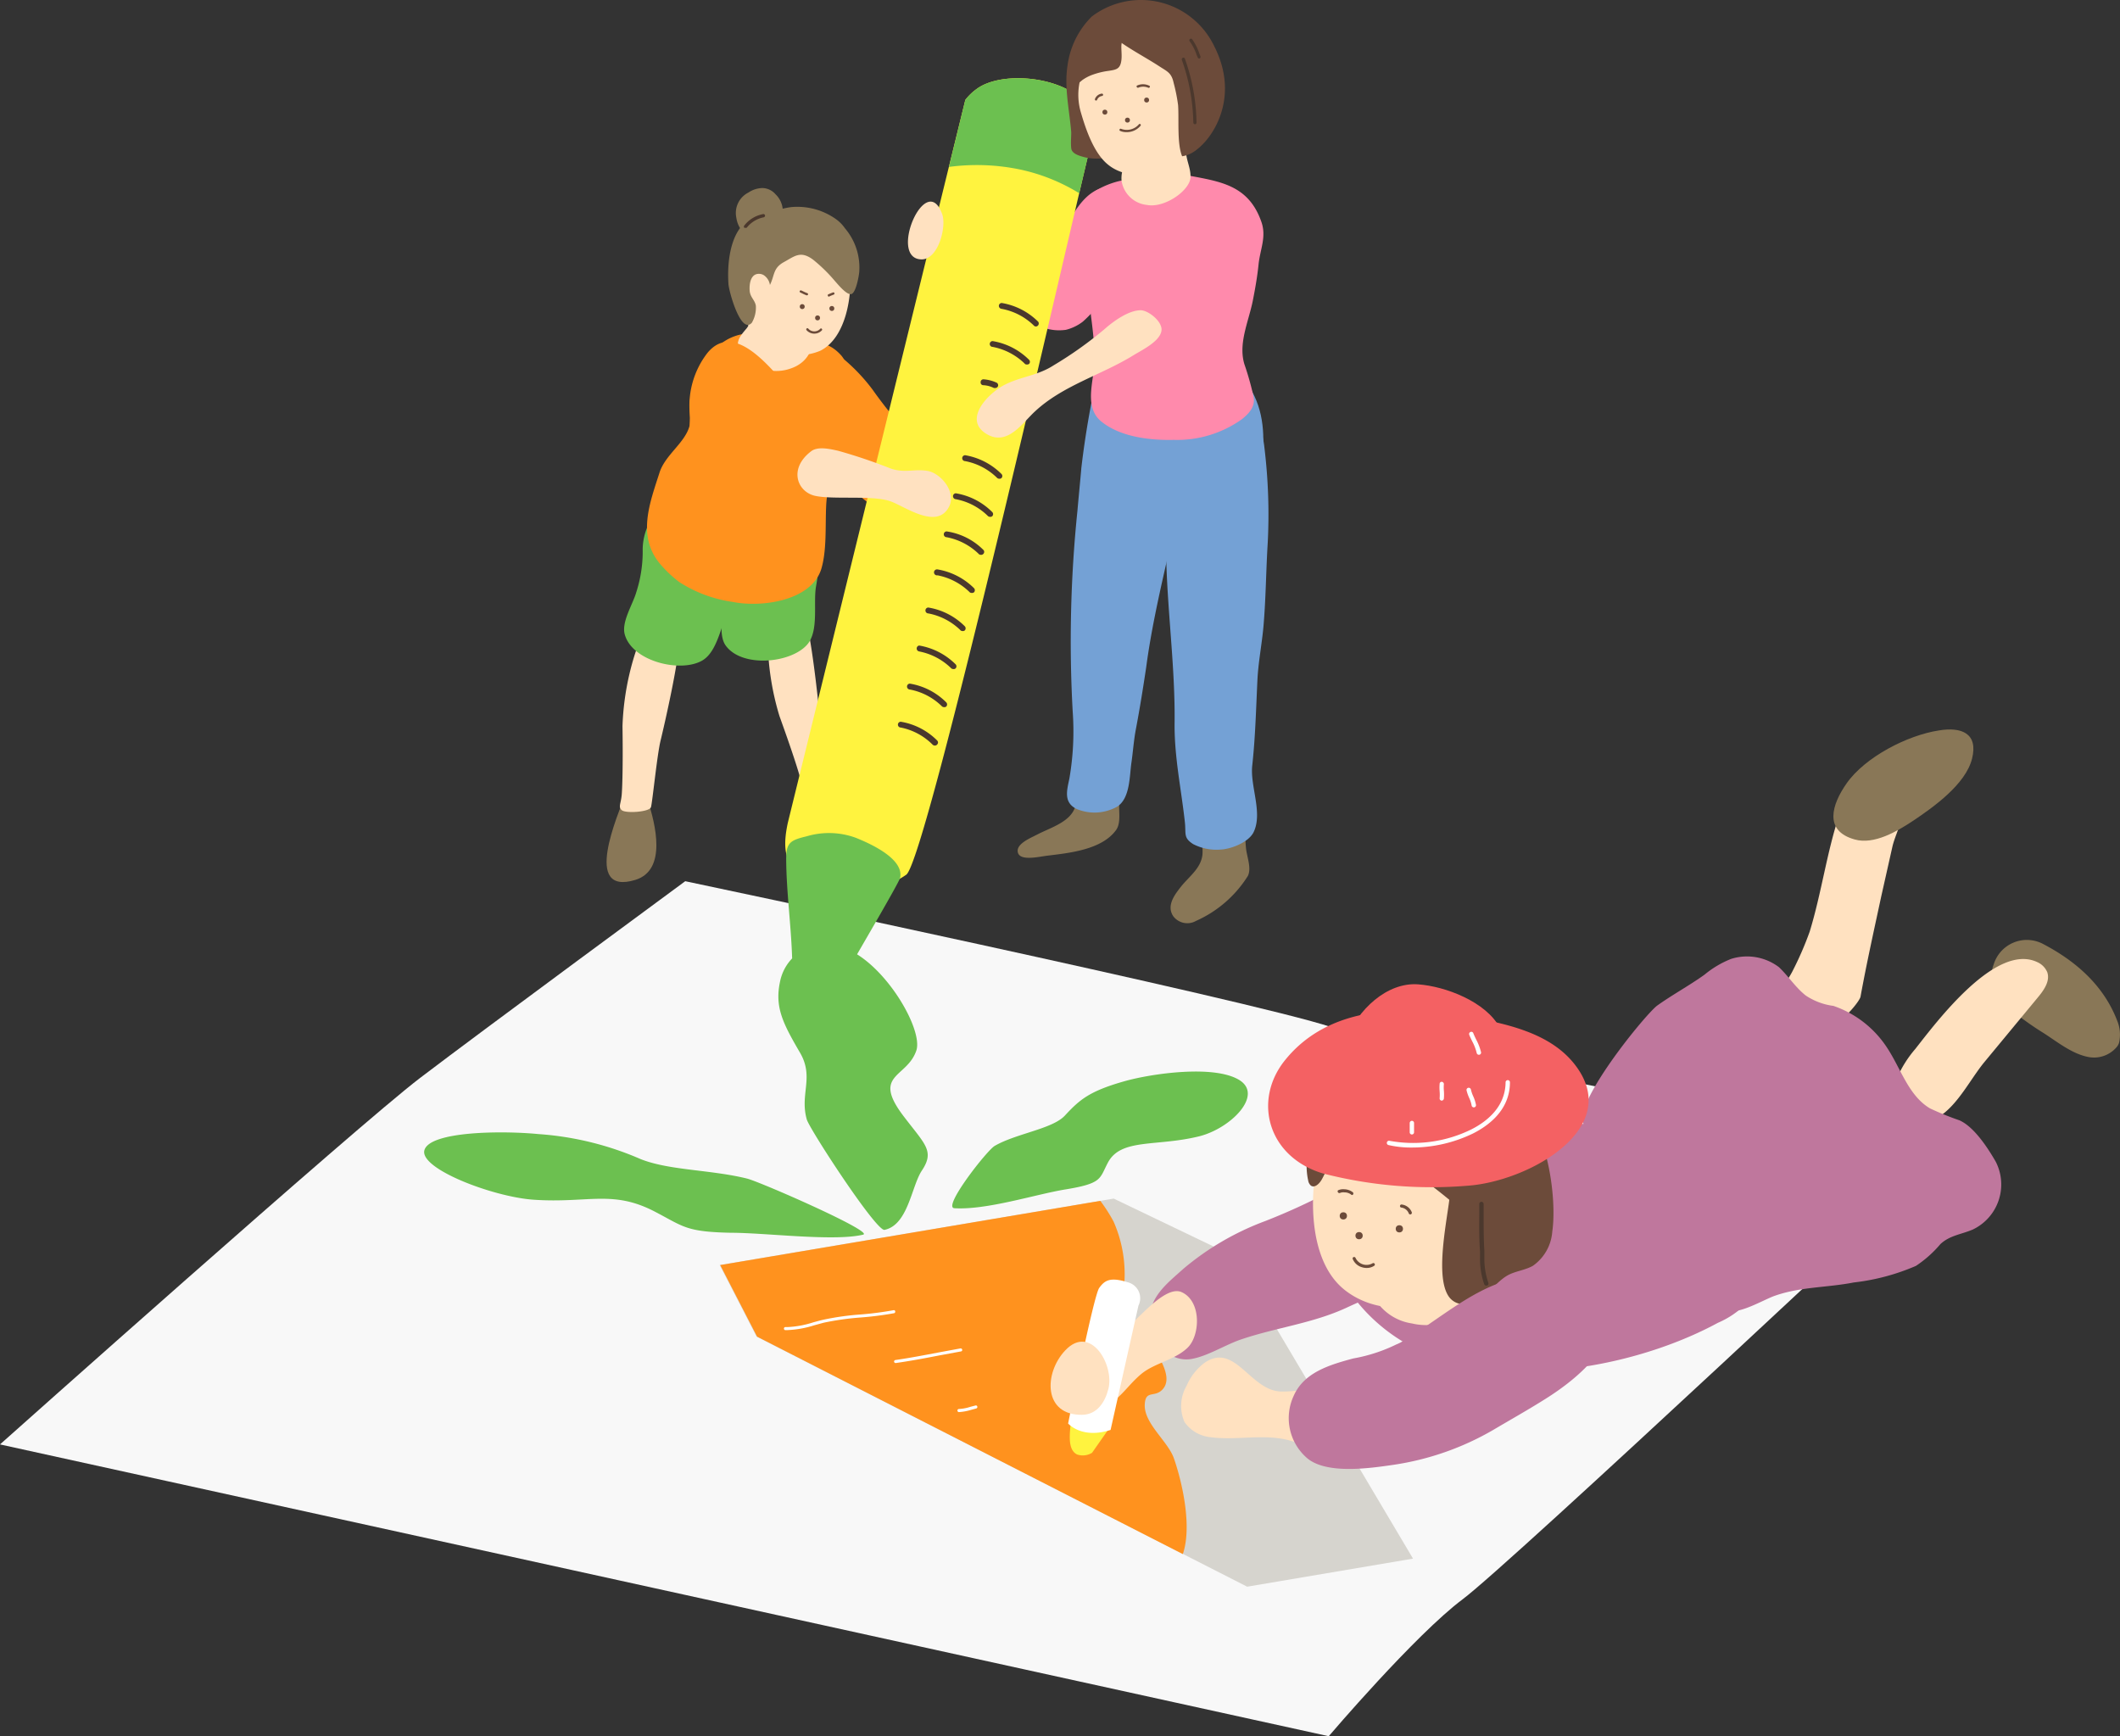 <svg xmlns="http://www.w3.org/2000/svg" viewBox="0 0 204.75 167.68"><rect x="0" y="0" width="204.75" height="167.68" fill="#333333" stroke="none"/><defs><style>.cls-2{fill:#6cc050}.cls-4{fill:#ff921e}.cls-5{fill:#fff}.cls-6,.cls-7{fill:#bf779d}.cls-11,.cls-14,.cls-6,.cls-8,.cls-9{fill-rule:evenodd}.cls-16,.cls-8{fill:#897757}.cls-12,.cls-9{fill:#ffe1c0}.cls-10,.cls-11{fill:#6c4b3a}.cls-13{fill:#fff33f}.cls-14{fill:#f46163}.cls-15{fill:#4b382d}.cls-17{fill:#ff8aac}.cls-18{fill:#74a1d5}</style></defs><g id="Layer_2" data-name="Layer 2"><g id="レイヤー_" data-name="レイヤー１"><path d="M0 139.49s34.53-30.79 40.57-35.39 25.61-19 25.61-19 54.67 11.51 62.43 14.1 50.93 10.64 50.93 10.64l8.14 1.92s-41.8 39.23-46.41 42.68-12.94 13.23-12.94 13.23z" fill="#f8f8f8"/><path class="cls-2" d="M77.92 108.11c-.7-2.45.74-4.07-.66-6.46-1.67-2.86-2.45-4.41-1.92-6.87a4.52 4.52 0 016.53-3.1c3.76 1.64 7.3 7.78 6.63 9.77-.9 2.68-4.36 2.25-1.21 6.37 2.06 2.71 3 3.34 1.74 5.23-1 1.5-1.32 5.24-3.6 5.72-.8.17-7.27-9.77-7.51-10.66zm-5.76 5.71c-3.51-.87-7.51-.78-10.28-1.88a29.86 29.86 0 00-9.88-2.42c-3.5-.34-10.4-.28-11 1.52s6.6 4.55 10.54 4.82c5.3.36 7.64-1 11.78 1.19 2.72 1.42 2.95 1.91 7.25 2 3.4 0 10 .86 12.8.18 1.03-.29-9.96-5.1-11.21-5.41zm23.91-3.16c2.07-1.2 5.57-1.63 6.77-2.92 1.44-1.55 2.37-2.37 5.82-3.34 2.62-.73 8.56-1.58 11-.12s-.82 4.73-3.9 5.47c-4.12 1-7.51.16-8.76 2.53-.83 1.56-.51 2-4.13 2.59-2.86.47-7.56 2-10.7 1.81-1.17-.08 3.16-5.6 3.9-6.02z"/><path fill="#d6d4ce" d="M107.56 115.75l-38.05 6.42 3.56 6.91 47.38 24.15 16.02-2.71-17.34-29.22-11.57-5.55z"/><path class="cls-4" d="M113.37 140.82c-.58-1.64-2.88-3.35-2.81-5.16.06-1.52 1-.6 1.78-1.55s-.07-2.43-.49-3.24c-.65-1.26-1.53-.91-2.42-1.75-1.26-1.17-1-3.21-.88-4.74a12.58 12.58 0 00-1-6.41 15.46 15.46 0 00-1.28-2l-36.71 6.2 3.56 6.91 41.12 21c.91-2.67-.06-6.95-.87-9.26z"/><path class="cls-5" d="M76.05 128.45h-.15a.15.15 0 110-.29.65.65 0 01.14 0 9.41 9.41 0 002.51-.46c.3-.08.61-.17.92-.24a25.73 25.73 0 013.67-.52 31.22 31.22 0 003.15-.41.13.13 0 01.17.11.15.15 0 01-.11.18 32 32 0 01-3.19.41 26.49 26.49 0 00-3.62.51l-.91.25a9.86 9.86 0 01-2.58.46zm10.45 3.18a.15.15 0 01-.15-.13.15.15 0 01.13-.16c1.41-.2 2.84-.48 4.22-.74l2.06-.38a.15.15 0 01.17.12.14.14 0 01-.12.17l-2.06.38c-1.38.27-2.82.54-4.23.74zm6.11 4.74a.15.15 0 01-.14-.15.14.14 0 01.14-.15 4.27 4.27 0 001.11-.21l.5-.13a.14.14 0 01.17.11.15.15 0 01-.11.18l-.48.13a5.21 5.21 0 01-1.19.22z"/><path class="cls-6" d="M140 131.45c8.45 2.41 19.09 0 25.91-3.7a8.62 8.62 0 004-3.48 6.26 6.26 0 00-.6-5.85 19.42 19.42 0 00-4.24-4.54c-3.08-2.66-6.56-5.48-10.67-5.5a17.39 17.39 0 00-6.27 1.57c-2.48 1-4.61 2.38-7 3.41-2.51 1.11-5.52.42-8 1.74-4.62 2.44-5.63 5.67-2.59 9.92a16.88 16.88 0 009.46 6.43z"/><path class="cls-7" d="M122.17 117.93a26.55 26.55 0 00-7.89 4.61c-1.62 1.46-3.4 2.78-3.22 5.19.14 1.9 1.93 3.86 4 3.51 1.56-.26 3.31-1.39 4.84-1.9 3.37-1.14 6.93-1.55 10.19-3.07 2.47-1.16 5.35-2.09 6.75-4.59 1-1.83 2.43-4.92.66-6.72a6.61 6.61 0 00-3.49-1.47c-2.45-.5-3.14.19-5.07 1.3a59.82 59.82 0 01-6.77 3.14z"/><path class="cls-8" d="M204.66 100.7a1.25 1.25 0 01-.2.38 2.86 2.86 0 01-2.74 1c-1.65-.3-3.15-1.57-4.5-2.41s-2.34-1.64-3.51-2.46a3.52 3.52 0 01-1.16-4.07 3.35 3.35 0 014.73-2c3.17 1.65 5.88 4 7.19 7.41a3.54 3.54 0 01.19 2.15z"/><path class="cls-9" d="M183.23 104.07c-.62 1.64-.4 4.36 1.89 4.48a3.68 3.68 0 002.13-.69c1.84-1.17 3-3.56 4.35-5.23l5.22-6.31c.58-.7 1.19-1.56.91-2.42a1.86 1.86 0 00-1-1c-4-1.85-9.69 5.78-11.75 8.4a11 11 0 00-1.75 2.77zm-10.14-10.22c-.47.87-.92 1.49-1.18 1.36a16.07 16.07 0 014.6 3.59c.69.79 3.08-2 3.18-2.55.59-3.24 1.31-6.46 2-9.68l1.08-4.81c.37-1.61 1.8-3.73.47-5.2-2-2.17-4.82-.21-5.56 2-1.24 3.68-1.75 7.66-2.9 11.41a31.93 31.93 0 01-1.69 3.88z"/><path class="cls-8" d="M178.34 75.66c-1.4 2-2.25 4.57.79 5.41 1.87.53 4.11-.79 5.63-1.8 2-1.34 5.08-3.53 5.7-6s-1.05-3.09-3.2-2.73c-3.03.46-7.13 2.56-8.92 5.12z"/><path class="cls-6" d="M155.53 109.74a20 20 0 018 6c2.73 3.5 2 5.63 2.46 9.74.29 2.57 4 .14 5.44-.35 2.48-.87 5.07-.78 7.61-1.28a21 21 0 006-1.6 11.09 11.09 0 002.36-2.1c.91-.85 2-.93 3.13-1.41a4.82 4.82 0 002.22-6.55c-.77-1.34-2.09-3.37-3.51-4a28.1 28.1 0 01-2.84-1.15c-2.07-1.23-2.8-3.81-4.12-5.82a10.08 10.08 0 00-5.21-4.08 6.24 6.24 0 01-2.67-1c-1-.79-1.68-1.88-2.59-2.74a5.11 5.11 0 00-4.61-.8 9.47 9.47 0 00-2.57 1.52c-1.49 1.07-3.11 1.94-4.59 3-1.3 1-9.32 10.89-6.67 11.77.72.27 1.45.54 2.16.85z"/><path class="cls-9" d="M132.38 124.61a5.06 5.06 0 004 3.2 5.8 5.8 0 004.37-.7 8.71 8.71 0 003.12-5.33c.34-1.44.4-3.12-.58-4.22-2.46-2.75-8-.67-10 1.67a5.35 5.35 0 00-.91 5.38z"/><path class="cls-9" d="M138 102.37a11 11 0 00-3.5.18c-3.49.75-5.8 4.34-6.8 7.57-1.3 4.25-1.63 11.52 2.23 14.5 3.68 2.85 9.39 1.88 12.53-1.57 3.88-4.27 6.22-12.92 1.87-17.44a10.37 10.37 0 00-6.33-3.24z"/><path class="cls-10" d="M132 122.45a1.47 1.47 0 01-.46-.07 1.36 1.36 0 01-.89-.79.14.14 0 01.08-.19.15.15 0 01.19.08 1.17 1.17 0 001.64.52.14.14 0 01.16.24 1.29 1.29 0 01-.72.21z"/><circle class="cls-10" cx="135.15" cy="118.67" r=".35"/><circle class="cls-10" cx="129.74" cy="117.42" r=".35"/><circle class="cls-10" cx="131.26" cy="119.33" r=".35"/><path class="cls-10" d="M136.2 117.28a.15.15 0 01-.14-.1.89.89 0 00-.7-.56.15.15 0 01-.15-.14.15.15 0 01.14-.16 1.19 1.19 0 011 .75.16.16 0 01-.09.2z"/><path class="cls-11" d="M141.92 118.11a3.7 3.7 0 00-.9-1.36 57.1 57.1 0 00-5-3.87c-1.34-1-2.32-2.82-4-3.44-2.42-.91-3.43 2.82-4.36 4.46-.22.4-.69.87-1.06.59a.84.84 0 01-.26-.51c-.6-2.64.62-7.93 3-9.56a13.44 13.44 0 001-1c2.89-2.45 7.23-2.07 10.6-1 2.52.76 4.95 1.91 6.48 4.15a8.81 8.81 0 011 6.25 15.16 15.16 0 01-2.53 6.78c-.53.74-1.79 3.58-2.75 2.15-.82-1.24-.75-2.47-1.22-3.64z"/><path class="cls-11" d="M139.93 125.22a1.73 1.73 0 001.86.67c1.65-.28 2.49-2 3.88-2.76.75-.39 1.64-.47 2.38-.89a4.43 4.43 0 001.87-3.31c.41-2.83-.29-8.06-1.91-10.5a4.12 4.12 0 00-5.41-1.38c-2.83 1.63-2.68 4.88-2.54 7.69.08 1.58-1.69 8.26-.13 10.48z"/><path class="cls-9" d="M135.69 135.28a3.49 3.49 0 00-.62-1.09c-1.1-1.35-3.65-.58-5.18-.53-2.07.07-4.09.77-6.17.72-3-.07-4.46-4.86-7.44-2.73a5.48 5.48 0 00-1.68 2.18 3.88 3.88 0 00-.2 3.5 3.47 3.47 0 002.49 1.46c2.65.36 5.41-.43 8 .42a30.75 30.75 0 007.46 1.29c2.79.24 4.18-2.88 3.34-5.22z"/><path class="cls-7" d="M135.23 129.67c2.91-1.69 5.57-4 8.58-5.36 2.72-1.21 7.77-2.28 10.11 0 4.23 4.15-1.19 8.61-4.67 10.79-1.68 1.06-3.36 2-5.05 3a27 27 0 01-9.61 3.36c-2.29.33-6.71 1-8.52-.8a5.09 5.09 0 01-1.13-5.85c1-2.28 3.46-3 5.75-3.62a15.66 15.66 0 004.2-1.37z"/><path class="cls-12" d="M114.11 124.78c-1.44-.63-3.78 2.15-4.85 3.06a3.71 3.71 0 01-2.5 1.29c-4.3.91-8.34 7.26-1.61 6.92 2.75-.14 3.26-1.83 5.06-3.35 1.28-1.07 3.24-1.35 4.48-2.54s1.37-4.52-.58-5.38z"/><path class="cls-13" d="M107.08 138l-1.61 2.3a1.7 1.7 0 01-1.45.16c-1.06-.53-.61-2.45-.59-3.43z"/><path class="cls-5" d="M107.26 138.09l2.69-12a1.59 1.59 0 00-1-2.25c-1.72-.54-2.25-.21-2.79.54s-3 13.09-3 13.09 1.31 1.53 4.1.62z"/><path class="cls-12" d="M102.89 130.4c2.44-2.57 4.75 1.42 4.16 3.73-.33 1.31-1.12 2.48-2.52 2.5-3.77.08-3.74-4.02-1.64-6.23z"/><path class="cls-14" d="M127.76 113.32c-5.33-1.6-6.81-7.1-3.6-11 4.17-5.11 11.16-5.31 17.49-4.16 3.75.68 7.92 1.54 10.33 4.5 5.07 6.23-4.35 11.45-10.27 11.85a42 42 0 01-13.95-1.19z"/><path class="cls-14" d="M133.2 108.28c2.9 1 7.73 1.36 10.49-.3s2.49-6.22 1.16-8.73-5.25-4-7.89-4.19c-5.96-.44-11.45 10.53-3.76 13.22z"/><path class="cls-10" d="M130.63 115.4h-.09a1.05 1.05 0 00-.69-.25.86.86 0 00-.42.05.15.15 0 01-.2-.05.14.14 0 010-.2 1.17 1.17 0 01.59-.1 1.39 1.39 0 01.85.3.16.16 0 010 .21.16.16 0 01-.04.04z"/><path class="cls-5" d="M136.32 110.82a9.61 9.61 0 01-2.22-.24.21.21 0 01.1-.41 12.71 12.71 0 007.9-1.1c1.5-.76 3.29-2.17 3.31-4.55a.21.21 0 01.21-.21.21.21 0 01.21.21c0 2.59-1.93 4.11-3.54 4.93a13.56 13.56 0 01-5.97 1.37z"/><path class="cls-5" d="M142.34 106.94a.21.21 0 01-.21-.18 2.91 2.91 0 00-.24-.74 4.07 4.07 0 01-.25-.72.21.21 0 01.17-.25.22.22 0 01.25.16 3.32 3.32 0 00.22.65 3.59 3.59 0 01.27.84.21.21 0 01-.18.24zm.49-5.08a.21.21 0 01-.21-.17 4.59 4.59 0 00-.43-1.12c-.1-.21-.21-.43-.29-.64a.21.21 0 01.12-.27.2.2 0 01.27.11c.08.21.18.41.28.62a5.38 5.38 0 01.47 1.22.21.21 0 01-.17.25zm-3.6 4.43a.21.21 0 01-.19-.23 4 4 0 000-.68 4.11 4.11 0 010-.71.2.2 0 01.21-.2.23.23 0 01.2.22 3.49 3.49 0 000 .64 4.78 4.78 0 010 .76.22.22 0 01-.22.2zm-2.87 3.27a.21.21 0 01-.21-.21v-.9a.22.22 0 01.21-.21.21.21 0 01.21.21v.9a.21.21 0 01-.21.21z"/><path class="cls-15" d="M143.55 124.16a.23.23 0 01-.2-.13 7.38 7.38 0 01-.41-2.53v-.66c-.09-1.16-.08-2.34-.07-3.49v-1.08a.21.21 0 01.21-.21.22.22 0 01.21.21v1.09c0 1.13 0 2.31.07 3.45v.67a7.17 7.17 0 00.38 2.39.2.2 0 01-.11.27z"/><path class="cls-16" d="M60.34 76.83c.73.2 1.5.35 2.24.51.7 2.2 1.87 6.68-1.21 7.63-5.21 1.6-1.63-6.36-1.03-8.14z"/><path class="cls-12" d="M61.42 62.86a26 26 0 00-1.3 7.26c.05 3.27 0 5.65-.07 6.58s-.37 1.21 0 1.54 2.68.18 2.82-.29.59-5.06.93-6.44 1.89-8.15 1.78-9.78-3.4-2.07-4.16 1.13z"/><path class="cls-2" d="M61.45 57.2c-.34 1.19-1.47 2.89-1.1 4.11.75 2.57 5.38 3.69 7.47 2.48 1.52-.88 1.82-3.57 2.62-5a27.44 27.44 0 002.66-6.83 5.11 5.11 0 00.14-2.54c-.81-3-6.5-2.45-8.49-1.17A5.79 5.79 0 0062.07 53a12.76 12.76 0 01-.62 4.2z"/><path class="cls-10" d="M77.66 75.42c.76 0 1.53-.15 2.29-.23a7 7 0 002.22 1.74A10.38 10.38 0 0084.61 78a5.5 5.5 0 011.88 1 2.13 2.13 0 01.72 1.92c-.38 1.73-2.78 1.82-4 1.29-1.47-.6-3.76-1.32-4.86-2.51s-.68-2.9-.69-4.28z"/><path class="cls-12" d="M74.15 61.86a26.07 26.07 0 001.13 7.29c1.11 3.08 1.86 5.34 2.07 6.25s0 1.26.46 1.47 2.59-.7 2.57-1.19-1.09-5-1.21-6.39-.85-8.33-1.49-9.83-3.84-.87-3.53 2.4z"/><path class="cls-2" d="M69.8 58.08c.06 1.23-.45 3.21.28 4.25 1.55 2.18 6.29 1.74 7.88-.08 1.15-1.32.57-4 .85-5.6a27.29 27.29 0 00.3-7.33 5.18 5.18 0 00-.69-2.45c-1.75-2.59-7-.2-8.41 1.65A5.84 5.84 0 0069 54a12.69 12.69 0 01.8 4.08z"/><path class="cls-4" d="M81.48 34.67C78.55 32.15 75.54 36 76.26 39c1.12 4.67 5 7.34 8.48 10.32a2.31 2.31 0 003.5 0c2.12-1.71 2.68-3.11 1.05-5.28s-3.45-4.19-5-6.39a17.77 17.77 0 00-2.81-2.98z"/><path class="cls-4" d="M70.24 32.79a4.91 4.91 0 01.74-.33c1.59-.56 2.71 0 4.26.33 2.3.54 4.21-.47 6 1.53.75.85.81 2.52.86 3.66a14.4 14.4 0 01-.58 3.44c-.54 2.52-1.62 4.9-1.73 7.46-.09 1.94.07 4.31-.48 6.1-1 3.09-5.85 3.7-8.53 3.15a12.81 12.81 0 01-5.19-1.93 11.85 11.85 0 01-1.82-1.72c-2.29-2.7-1-5.94-.06-8.88.57-1.7 2.43-2.82 2.88-4.45a15.35 15.35 0 000-2.15c.29-2.3 1.52-5 3.65-6.21z"/><path class="cls-12" d="M71.49 33.93a4.15 4.15 0 005 1.61 3.27 3.27 0 00.93-.52c1.74-1.38 1.26-4.32-.14-5.77a3.46 3.46 0 00-3-1c-1.7.41-1.33 2.37-2.17 3.46-.58.68-1.19 1.36-.62 2.22z"/><path class="cls-17" d="M104.57 31.07a4.44 4.44 0 01-1.62.78 4.53 4.53 0 01-4-1.42c-1.2-1.17-.28-2.31.53-3.39a47.09 47.09 0 002.71-3.87c1-1.59 2-4.07 3.84-4.87 1.55-.68 2.75.55 3.55 1.78.89 1.38-.21 3.35-.8 4.67a27.79 27.79 0 01-1.62 3 11.51 11.51 0 01-2.59 3.32z"/><path class="cls-13" d="M76.09 79.45l17.14-69.8a5.29 5.29 0 011.1-1.06c3.18-2.35 12.49-.65 11.2 4.58-2.13 8.68-16 69.82-18 71.3a8.43 8.43 0 01-7.19 1.18c-3.74-1.06-5.12-2.19-4.25-6.2z"/><path class="cls-15" d="M90.28 72a.3.3 0 01-.23-.11A6 6 0 0087 70.26a.28.28 0 010-.56 6.43 6.43 0 013.51 1.81.27.27 0 010 .39.27.27 0 01-.23.1zm.89-3.71a.3.3 0 01-.23-.11 6 6 0 00-3.06-1.59.29.29 0 01-.28-.28.28.28 0 01.28-.29 6.43 6.43 0 013.51 1.81.29.29 0 010 .4.27.27 0 01-.22.06zm.89-3.68a.3.3 0 01-.23-.11 6.07 6.07 0 00-3.06-1.59.29.29 0 010-.57 6.53 6.53 0 013.52 1.81.28.28 0 010 .4.27.27 0 01-.23.06zm.88-3.67a.28.28 0 01-.22-.12 6.05 6.05 0 00-3.06-1.58.28.28 0 01-.28-.28.28.28 0 01.28-.29 6.46 6.46 0 013.52 1.81.29.29 0 010 .4.3.3 0 01-.24.06zm.89-3.68a.28.28 0 01-.22-.11 6.07 6.07 0 00-3.06-1.59.29.29 0 110-.57 6.53 6.53 0 013.52 1.81.29.29 0 010 .4.32.32 0 01-.24.06zm.89-3.68a.28.28 0 01-.22-.11 6.06 6.06 0 00-3.07-1.59.28.28 0 110-.56A6.3 6.3 0 0195 53.13a.28.28 0 01-.06.39.27.27 0 01-.22.06zm.89-3.67a.3.3 0 01-.23-.11 6 6 0 00-3.06-1.59.29.29 0 01-.28-.28.28.28 0 01.28-.29 6.43 6.43 0 013.51 1.81.28.28 0 010 .4.27.27 0 01-.22.06zm.89-3.68a.3.3 0 01-.23-.11 6 6 0 00-3.06-1.59.28.28 0 01-.28-.28.29.29 0 01.28-.29 6.5 6.5 0 013.51 1.81.28.28 0 010 .4.27.27 0 01-.22.06zm-.41-8.76h-.1a2.56 2.56 0 00-1-.27.26.26 0 01-.28-.28.27.27 0 01.27-.29 3.65 3.65 0 011.24.31.28.28 0 01.16.37.29.29 0 01-.29.16zm3.07-2.27a.25.25 0 01-.22-.11 6.06 6.06 0 00-3.07-1.59.28.28 0 110-.56 6.46 6.46 0 013.52 1.81.28.28 0 010 .39.32.32 0 01-.23.06zm.89-3.67a.28.28 0 01-.22-.11 6 6 0 00-3.07-1.59.3.3 0 01-.29-.28.28.28 0 01.28-.29 6.5 6.5 0 013.52 1.81.29.29 0 01-.06.4.27.27 0 01-.16.06z"/><path class="cls-2" d="M77.92 80.76a7.54 7.54 0 014.74.15c1.36.55 4.64 2 4.28 3.85-.08.43-4.16 7.36-5.08 9-.58 1-5.33-.25-5.36-1.32-.1-3.12-.54-6.24-.57-9.37-.02-1.69.37-1.92 1.99-2.31zM93.23 9.65a5.29 5.29 0 011.1-1.06c3.18-2.35 12.49-.65 11.2 4.58l-1.3 5.49a18.15 18.15 0 00-5.66-2.28 20.43 20.43 0 00-6.92-.26z"/><path class="cls-16" d="M104 77.19a5.93 5.93 0 01-.16.73c-.46 1.47-2.38 2-3.68 2.68-.65.34-2.08.91-1.85 1.74s2 .4 2.8.3c2.11-.26 5.29-.56 6.68-2.48.5-.7.24-1.81.31-2.6s.19-1.33.26-2 0-1.41 0-2.1c0-2.3-2.58-1.74-3.71-.13-.76 1.11-.51 2.56-.65 3.86z"/><path class="cls-18" d="M106.58 33.68a86.84 86.84 0 00-2.14 11.48c-.12 1.39-.26 2.77-.38 4.16a122.91 122.91 0 00-.46 19.37 26.77 26.77 0 01-.32 6.5c-.24 1.15-.58 2.3.69 2.93a4.48 4.48 0 003.91-.21c1.29-.81 1.2-3 1.4-4.3.15-1.06.22-2.12.42-3.17.39-2.06.7-4 1-6 .45-3.42 1.23-6.92 2-10.31.39-1.74 1-3.41 1.41-5.16.26-1.25.06-2.43.28-3.67.58-3.25 1.37-6.39.86-9.73a4.49 4.49 0 00-4.37-3.95c-1.28 0-3.88.06-4.3 2.06z"/><path class="cls-16" d="M116.13 81.8a4.76 4.76 0 010 .76c-.16 1.34-1.35 2.13-2.12 3.13-.62.79-1.36 1.81-.69 2.8a1.7 1.7 0 002.2.44 11.35 11.35 0 005-4.34c.37-.75-.1-1.86-.18-2.67s-.06-1.36-.12-2.06-.23-1.44-.35-2.15c-.38-2.34-2.9-1.61-3.73.11-.62 1.18-.09 2.65-.01 3.98z"/><path class="cls-18" d="M114.3 42.88c-1.27 2-1.55 4.91-1.65 7.66-.24 6.51.89 13 .79 19.47 0 3.28.65 6.2 1 9.43.11 1.12-.15 1.47.8 2.08a4.93 4.93 0 002.7.52c1-.06 2.67-.71 3.14-1.69.89-1.86-.35-4.41-.14-6.4.3-2.71.37-5.5.5-8.23.08-1.73.42-3.44.58-5.16.24-2.7.25-5.47.42-8.18a53.65 53.65 0 00-.31-9.05c-.17-1.56-.44-2.46-2-2.68-2.98-.42-4.76.56-5.83 2.23z"/><path class="cls-18" d="M105.66 38.73s-.2 5.28-.1 7.79 15 2.83 15 2.83 2.82-6.4.6-11.08-5.17-3.22-5.9-3.22-9.6 3.68-9.6 3.68z"/><path class="cls-17" d="M108.16 17.47a8.23 8.23 0 00-2.43 1c-.39.44-1.07 2.6-1 5.7.09 3.37.83 6.69 1 10.05.13 2.1-1.24 4.95.63 6.48s4.78 1.83 7 1.78a10.79 10.79 0 006.59-2c.74-.6 1.29-1.23 1.12-2.16a28.12 28.12 0 00-.89-3.16c-.6-2 .41-4.11.81-6.09.23-1.16.44-2.34.56-3.52.15-1.47.78-2.66.28-4.11-1.25-3.6-4-3.91-7.22-4.52a8 8 0 00-2.17.19 32.57 32.57 0 00-4.28.36z"/><path class="cls-12" d="M108.32 17.45a2.76 2.76 0 002.44 2.34c1.76.35 4.31-1.5 4.22-2.78 0-.7-.3-1.34-.4-2-.15-1-.07-2.11-.12-3.16a24 24 0 00-3.79 0c-1.26.12-1.54.17-1.54 1.45a6.11 6.11 0 01-.54 2.67 2.93 2.93 0 00-.27 1.48z"/><path class="cls-10" d="M107.35 15.13a5.36 5.36 0 01-2.58.06c-.46-.13-1.25-.31-1.31-.87s0-1 0-1.55c-.17-2.1-.69-4.32-.36-6.43a8.17 8.17 0 012.34-4.74 7.85 7.85 0 0111.83 2.86c2.91 5.72-1.12 10-2.12 10.17a17.85 17.85 0 01-3.35 0 28.16 28.16 0 00-4.1.38z"/><path class="cls-12" d="M115.13 10.24c-.15-2.39 0-6-2.78-6.95-2.4-.88-5.44.41-7 2.26a6 6 0 00-.94 5.37c.48 1.65 1.27 3.93 2.63 5 2 1.63 6 1.25 7.35-1.09a8.42 8.42 0 00.74-4.59z"/><path class="cls-10" d="M115 3.29a8.61 8.61 0 00-2.73-1.55 6 6 0 00-4 .13c-1.1.5-1.32 1.26-.4 1.95 1.26.94 2.75 1.71 4.06 2.56.81.53 1.21.64 1.42 1.62a16.69 16.69 0 01.43 2.15c.1 1.36-.12 3.71.39 4.94 2-.3 2.83-2.52 3.16-4.35A7.66 7.66 0 00115 3.29z"/><path class="cls-17" d="M113.62 33.39a4.25 4.25 0 01-1.79.51c-1.49.07-2.77-1.17-3.5-2.47-.88-1.57.31-2.64 1.38-3.66 1.25-1.18 2.49-2.38 3.63-3.69 1.35-1.55 3-4.07 5-4.55 1.69-.41 2.55 1.22 3 2.77.51 1.73-1.06 3.68-2 5a32.53 32.53 0 01-2.34 3 13 13 0 01-3.38 3.09z"/><path class="cls-12" d="M95.44 42c1.94 1 3.32-1.17 4.52-2.27 2.71-2.52 6.41-3.51 9.49-5.41.82-.51 2.63-1.36 2.73-2.43.08-.83-1.23-1.9-2-1.93-1.19 0-2.68 1.09-3.51 1.83a37.35 37.35 0 01-4.91 3.49c-1.54 1-3.17 1.08-4.75 1.89s-4.16 3.45-1.57 4.83zM91 20.69c.43 1.21-.38 4.38-2 4.36-3.28-.05.45-8.7 2-4.36z"/><path class="cls-4" d="M68.31 34.1c2.75-3.37 6.53 2 8.38 4 .79.83 1.49 1.69 2.31 2.49 1.48 1.44 2.54 2.45 1.47 4.6-2.11 4.21-6.83 2.76-9.84.44-1.42-1.1-3.37-2.83-3.84-4.6a8.33 8.33 0 011.52-6.93z"/><path class="cls-12" d="M78.34 43.58c-2.21 1.68-1.35 3.94.41 4.31s5.41-.07 7.16.49c1.39.44 4.56 2.87 5.75.55.74-1.44-.83-3.26-2.11-3.46s-2.16.24-3.52-.22a50.75 50.75 0 00-5.09-1.72c-.74-.16-1.94-.46-2.6.05z"/><path class="cls-9" d="M77.14 20.5a6.51 6.51 0 011.94.49c1.87.8 2.78 3.07 3 5 .26 2.52-.36 6.63-2.85 7.88a5.48 5.48 0 01-6.84-2.26c-1.71-2.82-2.06-7.92.87-10a5.91 5.91 0 013.88-1.11z"/><path class="cls-8" d="M73.76 26.57a1.38 1.38 0 01.6.95c.47-.94.28-1.62 1.35-2.21s1.61-1.12 2.81-.24a15.31 15.31 0 012.15 2.11c.25.27 1.11 1.34 1.55 1.22s.71-1.64.76-2.07a5.84 5.84 0 00-1.37-4.28 3.68 3.68 0 00-.82-.85 6.44 6.44 0 00-4.37-1.2 8 8 0 00-1.67.41 14.76 14.76 0 00-2.23.67c-2 1.13-2.3 4.24-2.17 6.29 0 .62 1.19 5 2.26 3.8a2.88 2.88 0 00.39-1.65c-.1-.57-.56-.81-.6-1.48s.11-1.68 1-1.59a.9.9 0 01.36.12z"/><path class="cls-8" d="M73.61 18.16a2.52 2.52 0 00-1.32.43A2.21 2.21 0 0071.11 21c.15 1 .71 1.76 1.79 1.7a3.61 3.61 0 002.15-.79 2.29 2.29 0 00-.15-3.15 1.71 1.71 0 00-1.29-.6z"/><path class="cls-15" d="M72 22a.25.25 0 01-.11 0 .17.17 0 010-.23 3 3 0 011.84-1.1.16.16 0 01.16.15.17.17 0 01-.15.17 2.77 2.77 0 00-1.62 1A.16.16 0 0172 22zm43.41-10a.16.16 0 01-.16-.16 18.87 18.87 0 00-1.11-6.06.17.17 0 01.1-.2.15.15 0 01.2.1 19.19 19.19 0 011.12 6.16.16.16 0 01-.15.16zm.41-6.35a.15.15 0 01-.14-.1 2.88 2.88 0 01-.13-.31 5 5 0 00-.64-1.24.16.16 0 010-.22.15.15 0 01.22 0 5.38 5.38 0 01.69 1.35l.12.31a.17.17 0 01-.09.21z"/><path class="cls-10" d="M78.64 32.22a1 1 0 01-.75-.34.11.11 0 01.18-.14.75.75 0 00.57.26.76.76 0 00.58-.25.1.1 0 01.15 0 .11.11 0 010 .16 1 1 0 01-.73.31z"/><circle class="cls-10" cx="77.48" cy="29.61" r=".24"/><circle class="cls-10" cx="80.34" cy="29.79" r=".24"/><circle class="cls-10" cx="78.96" cy="30.7" r=".24"/><path class="cls-10" d="M77.9 28.52a3.3 3.3 0 01-.43-.19l-.17-.08a.11.11 0 01-.06-.15.12.12 0 01.15-.05l.17.08a3.65 3.65 0 00.41.18.11.11 0 01.07.14.13.13 0 01-.14.07zm2.16.13a.09.09 0 01-.09-.06.11.11 0 010-.15c.14-.07.3-.13.48-.2a.12.12 0 01.14.06.13.13 0 01-.06.15 4.31 4.31 0 00-.46.19zm28.71-15.89a1.41 1.41 0 01-.59-.12.1.1 0 01-.05-.14.1.1 0 01.14-.06A1.54 1.54 0 00110 12a.1.1 0 01.15 0 .11.11 0 010 .15 1.72 1.72 0 01-1.38.61z"/><circle class="cls-10" cx="106.71" cy="10.83" r=".24"/><circle class="cls-10" cx="110.74" cy="9.66" r=".24"/><circle class="cls-10" cx="108.89" cy="11.6" r=".24"/><path class="cls-10" d="M105.81 9.7a.11.11 0 01-.06-.14.81.81 0 01.68-.52.12.12 0 01.11.12c0 .06-.06.1-.11.11a.59.59 0 00-.47.37.11.11 0 01-.15.06zm4.08-1.23a.11.11 0 01-.09-.05.11.11 0 010-.15 1.37 1.37 0 011.18 0 .1.1 0 01.07.14.12.12 0 01-.14.07 1.2 1.2 0 00-1 0 .11.11 0 01-.02-.01zm-2.8-1.63c.68-.11 1.1-.15 1.21-1 .06-.44 0-.89 0-1.34s.19-.82.24-1.23c.12-1-1.54-.45-2-.3a4 4 0 00-1.62 1.31 4.35 4.35 0 00-1 3.78c0 .22.57-.3.63-.34a4.15 4.15 0 01.83-.45 7.39 7.39 0 011.71-.43z"/></g></g></svg>